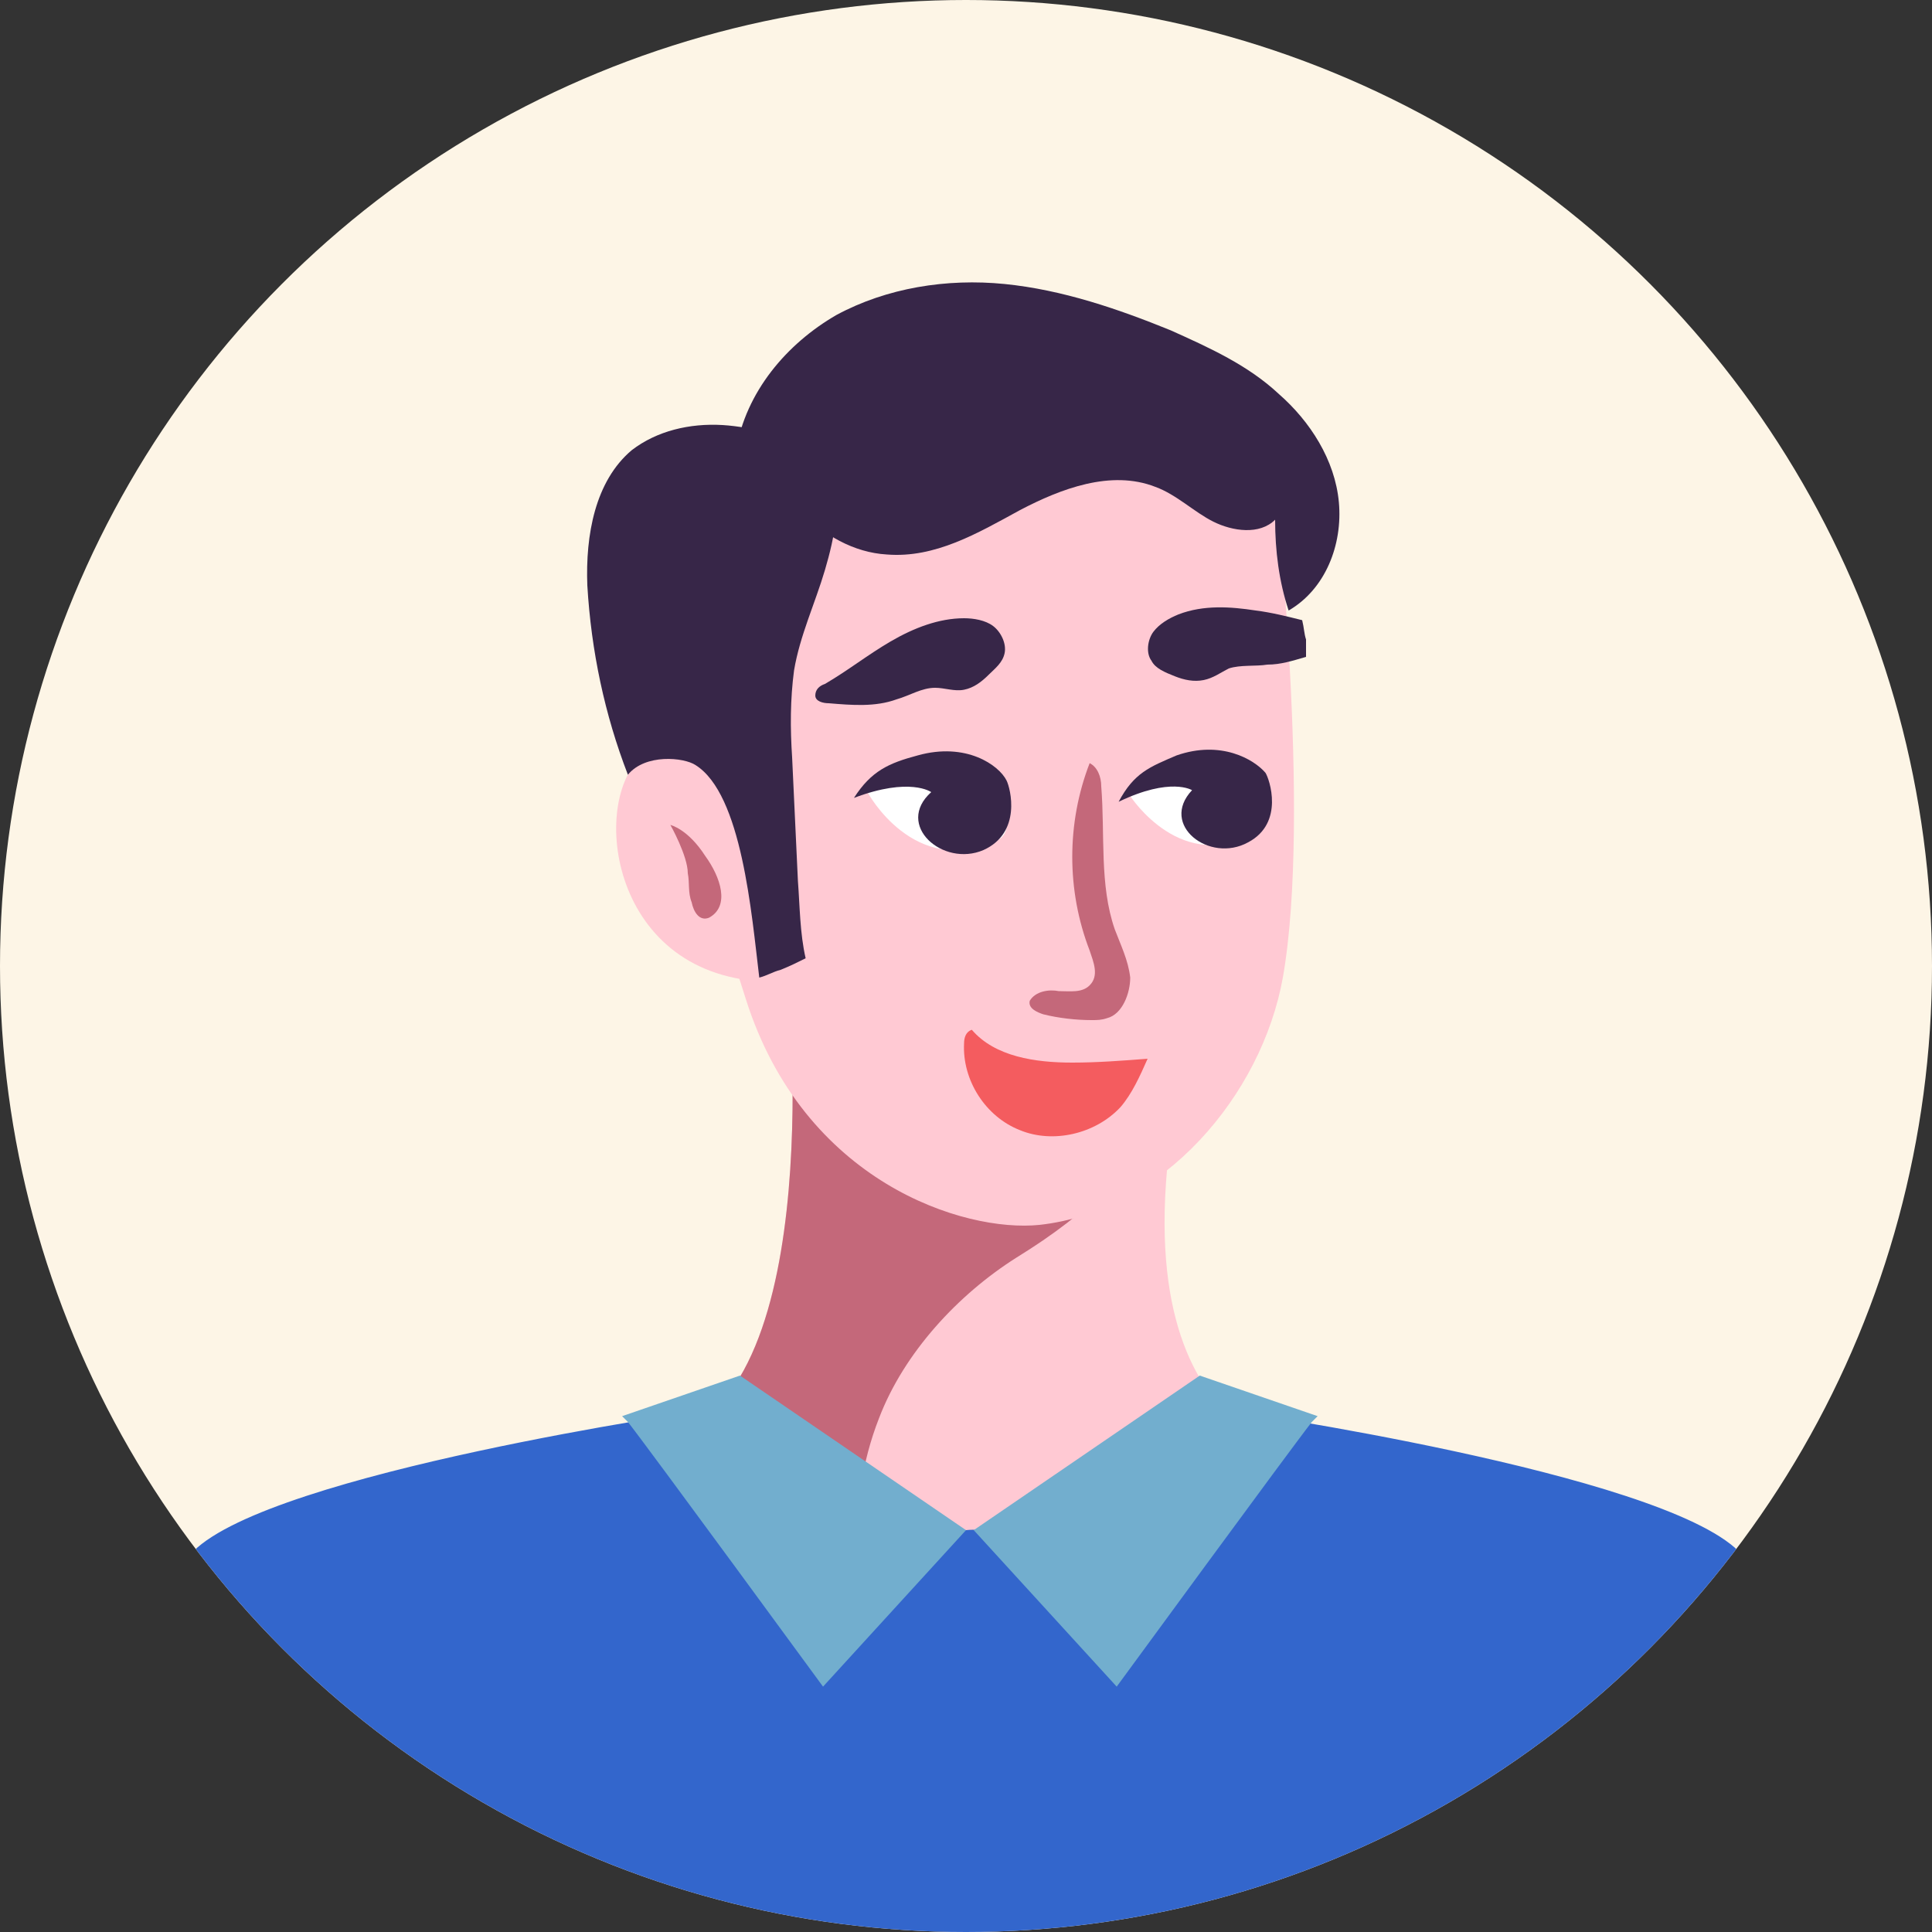 <?xml version="1.0" encoding="utf-8"?>
<!-- Generator: Adobe Illustrator 25.2.0, SVG Export Plug-In . SVG Version: 6.00 Build 0)  -->
<svg version="1.1" id="Layer_1" xmlns="http://www.w3.org/2000/svg" xmlns:xlink="http://www.w3.org/1999/xlink" x="0px" y="0px"
	 viewBox="0 0 100 100" style="enable-background:new 0 0 100 100;" xml:space="preserve">
<rect x="0" y="0" width="100" height="100" fill="#333333" stroke="none"/>
<style type="text/css">
	.st0{clip-path:url(#SVGID_2_);}
	.st1{fill:#FFC9D3;}
	.st2{fill:#C4687A;}
	.st3{fill:#372648;}
	.st4{fill:#F45C5F;}
	.st5{fill:#3366CC;}
	.st6{fill:#9AB3E6;}
	.st7{clip-path:url(#SVGID_4_);}
	.st8{fill:#D84770;}
	.st9{fill:#FFFFFF;}
	.st10{clip-path:url(#SVGID_6_);}
	.st11{clip-path:url(#SVGID_8_);}
	.st12{clip-path:url(#SVGID_10_);}
	.st13{fill:#6F3A50;}
	.st14{clip-path:url(#SVGID_12_);}
	.st15{fill:#72AECE;}
	.st16{clip-path:url(#SVGID_14_);}
	.st17{clip-path:url(#SVGID_16_);fill:#FDF5E6;}
	.st18{clip-path:url(#SVGID_16_);}
	.st19{clip-path:url(#SVGID_18_);}
	.st20{clip-path:url(#SVGID_20_);}
	.st21{clip-path:url(#SVGID_22_);fill:#FDF5E6;}
	.st22{clip-path:url(#SVGID_22_);}
	.st23{clip-path:url(#SVGID_24_);fill:#FDF5E6;}
	.st24{clip-path:url(#SVGID_24_);}
	.st25{fill:#91879A;}
	.st26{clip-path:url(#SVGID_26_);}
	.st27{clip-path:url(#SVGID_28_);}
	.st28{clip-path:url(#SVGID_30_);}
	.st29{fill:#AEC2EB;}
	.st30{clip-path:url(#SVGID_32_);}
	.st31{clip-path:url(#SVGID_34_);}
	.st32{clip-path:url(#SVGID_36_);}
	.st33{clip-path:url(#SVGID_38_);}
	.st34{fill:#8B8195;}
	.st35{clip-path:url(#SVGID_40_);}
</style>
<g>
	<defs>
		<circle id="SVGID_31_" cx="50" cy="50" r="50"/>
	</defs>
	<use xlink:href="#SVGID_31_"  style="overflow:visible;fill:#FDF5E6;"/>
	<clipPath id="SVGID_2_">
		<use xlink:href="#SVGID_31_"  style="overflow:visible;"/>
	</clipPath>
	<g class="st0">
		<path class="st1" d="M40.7,49.7c0,0,2.3,20.8-5.3,24.4c0,0,0.3,15.7,15.1,12.9c14.8-2.8,16.2-12,16.2-12s-10.9-1.8-4.3-24.3
			C62.4,50.7,49.6,50.7,40.7,49.7z"/>
		<path class="st2" d="M45.5,73.4c1.3-3.4,4.1-6.4,7.1-8.3c3.9-2.4,6.1-4.7,8.3-8.3c0.3-1.8,0.8-3.8,1.4-6c0,0-12.7,0-21.6-1.1
			c0,0,2.3,20.8-5.3,24.4c0,0,0.2,12.5,10.8,13.2C44.2,82.9,43.7,78,45.5,73.4z"/>
		<path class="st5" d="M90,80.3C85.9,76.2,63.6,73,63.6,73s-0.7,3.6-10.8,6.2c-1,0.2-1.9-0.1-2.8,0c-0.9-0.1-1.8,0.3-2.8,0
			C37.1,76.5,36.4,73,36.4,73S14.1,76.2,10,80.3S6,94,6.7,101.4h43.2h0.1h43.2C94,94,94,84.3,90,80.3z"/>
		<path class="st15" d="M38.3,71.2l-6.1,2.1c0.1,0.1,0.2,0.2,0.3,0.3c1.1,1.4,10.1,13.7,10.1,13.7l7.4-8.1L38.3,71.2z"/>
		<path class="st15" d="M62.1,71.2l6.1,2.1c-0.1,0.1-0.2,0.2-0.3,0.3c-1.1,1.4-10.1,13.7-10.1,13.7l-7.4-8.1L62.1,71.2z"/>
		<path class="st1" d="M38.9,42.1c0,0-2.6-5.2-5.5-3.1c-2.9,2.1-2,11.4,6.1,11.8S38.9,42.1,38.9,42.1z"/>
		<path class="st1" d="M37.3,22.7c0,0,17.7-7.5,23.2-3.9c5.5,3.6,5.5,6.3,5.5,6.3s1.9,17,0.4,25.5c-1.1,6.1-6.2,12.1-12.6,12.8
			c-3.9,0.4-12.2-2.2-15.2-11.7C35.6,42.2,30.8,28.8,37.3,22.7z"/>
		<path class="st2" d="M54,52.5c0.8,0.2,1.7,0.3,2.5,0.3c0.3,0,0.5,0,0.8-0.1c0.8-0.2,1.2-1.3,1.2-2.1c-0.1-0.9-0.5-1.7-0.8-2.5
			c-0.8-2.3-0.5-4.9-0.7-7.4c0-0.5-0.2-1-0.6-1.2c-1.2,3.1-1.2,6.6,0,9.7c0.2,0.6,0.5,1.3,0,1.8c-0.4,0.4-1,0.3-1.6,0.3
			c-0.5-0.1-1.2,0-1.5,0.5C53.2,52.2,53.7,52.4,54,52.5z"/>
		<path class="st9" d="M44.9,41c0,0,2.4,4.5,6.7,2.5c0.7-0.3,0.5-1.2,0.5-1.5C52.5,40,47.5,38.3,44.9,41z"/>
		<path class="st3" d="M52.1,40.4c0.2,0.4,0.8,2.7-1.2,3.6c-2.1,0.9-4.6-1.3-2.7-3c0,0-1.1-0.8-4,0.3c0.9-1.4,1.8-1.8,3.3-2.2
			C50,38.4,51.7,39.6,52.1,40.4z"/>
		<path class="st9" d="M58.5,41.2c0,0,2.7,4.2,6.6,1.8c0.6-0.4,0.4-1.2,0.4-1.5C65.8,39.6,60.8,38.4,58.5,41.2z"/>
		<path class="st3" d="M65.5,40c0.2,0.3,1,2.6-0.9,3.6c-2,1.1-4.6-0.9-2.9-2.7c0,0-1.1-0.7-3.8,0.6c0.8-1.5,1.6-1.8,3-2.4
			C63.2,38.3,64.9,39.3,65.5,40z"/>
		<path class="st3" d="M49.9,35.7c-0.5,0.1-1-0.1-1.5-0.1c-0.7,0-1.3,0.4-2,0.6c-1.1,0.4-2.3,0.3-3.5,0.2c-0.3,0-0.7-0.1-0.7-0.4
			c0-0.3,0.2-0.5,0.5-0.6c1.2-0.7,2.2-1.5,3.4-2.2c1.2-0.7,2.5-1.2,3.8-1.2c0.5,0,1.1,0.1,1.5,0.4c0.4,0.3,0.7,0.9,0.6,1.4
			c-0.1,0.5-0.5,0.8-0.8,1.1C50.8,35.3,50.4,35.6,49.9,35.7z"/>
		<path class="st3" d="M67.6,33.1c-0.1-0.3-0.1-0.6-0.2-1c-0.8-0.2-1.6-0.4-2.4-0.5c-1.3-0.2-2.7-0.3-4,0.2c-0.5,0.2-1,0.5-1.3,0.9
			c-0.3,0.4-0.4,1.1-0.1,1.5c0.2,0.4,0.7,0.6,1.2,0.8c0.5,0.2,1,0.3,1.5,0.2c0.5-0.1,0.9-0.4,1.3-0.6c0.6-0.2,1.4-0.1,2-0.2
			c0.7,0,1.3-0.2,2-0.4C67.6,33.8,67.6,33.4,67.6,33.1z"/>
		<path class="st4" d="M50.3,53.3c1.2,1.4,3.3,1.7,5.2,1.7c1.3,0,2.6-0.1,3.9-0.2c-0.4,0.9-0.8,1.8-1.4,2.5
			c-1.3,1.4-3.5,1.9-5.2,1.2c-1.8-0.7-3-2.6-2.9-4.5C49.9,53.7,50,53.4,50.3,53.3z"/>
		<path class="st3" d="M32.5,40.1c0.9-1.1,2.9-0.9,3.5-0.5c2.4,1.5,2.9,7.7,3.3,11c0.4-0.1,0.7-0.3,1.1-0.4c0.5-0.2,0.9-0.4,1.3-0.6
			c-0.3-1.3-0.3-2.7-0.4-4c-0.1-2.1-0.2-4.2-0.3-6.4c-0.1-1.5-0.1-3,0.1-4.5c0.3-1.8,1.1-3.5,1.6-5.2c0.5-1.7,0.9-3.6,0.3-5.4
			c-0.1-0.2-0.1-0.3-0.2-0.5c-0.2-0.2-0.4-0.3-0.6-0.4c-1.6-0.6-3.2-1.1-4.8-1.2c-1.7-0.1-3.4,0.3-4.7,1.3c-1.9,1.6-2.4,4.4-2.3,7
			C30.6,33.7,31.3,37,32.5,40.1z"/>
		<path class="st3" d="M38.1,23.3c0.5-3,2.6-5.5,5.2-7c2.6-1.4,5.7-1.9,8.7-1.6c3,0.3,5.9,1.3,8.6,2.4c2,0.9,4,1.8,5.6,3.3
			c1.6,1.4,2.9,3.4,3.1,5.6c0.2,2.2-0.7,4.5-2.6,5.6c-0.5-1.5-0.7-3.1-0.7-4.7c-0.8,0.8-2.2,0.6-3.2,0.1c-1-0.5-1.9-1.4-3-1.8
			c-2.3-0.9-4.9,0.1-7,1.2c-2.2,1.2-4.4,2.5-6.9,2.3c-1.7-0.1-3.3-1-4.5-2.3C40.3,25.3,38.1,23.3,38.1,23.3z"/>
		<path class="st2" d="M34.7,42.7c0,0,0.9,0.2,1.8,1.6c0.8,1.1,1.3,2.6,0.2,3.2c-0.5,0.2-0.8-0.3-0.9-0.8c-0.2-0.5-0.1-1-0.2-1.5
			C35.6,44.3,34.7,42.7,34.7,42.7z"/>
	</g>
</g>
</svg>
